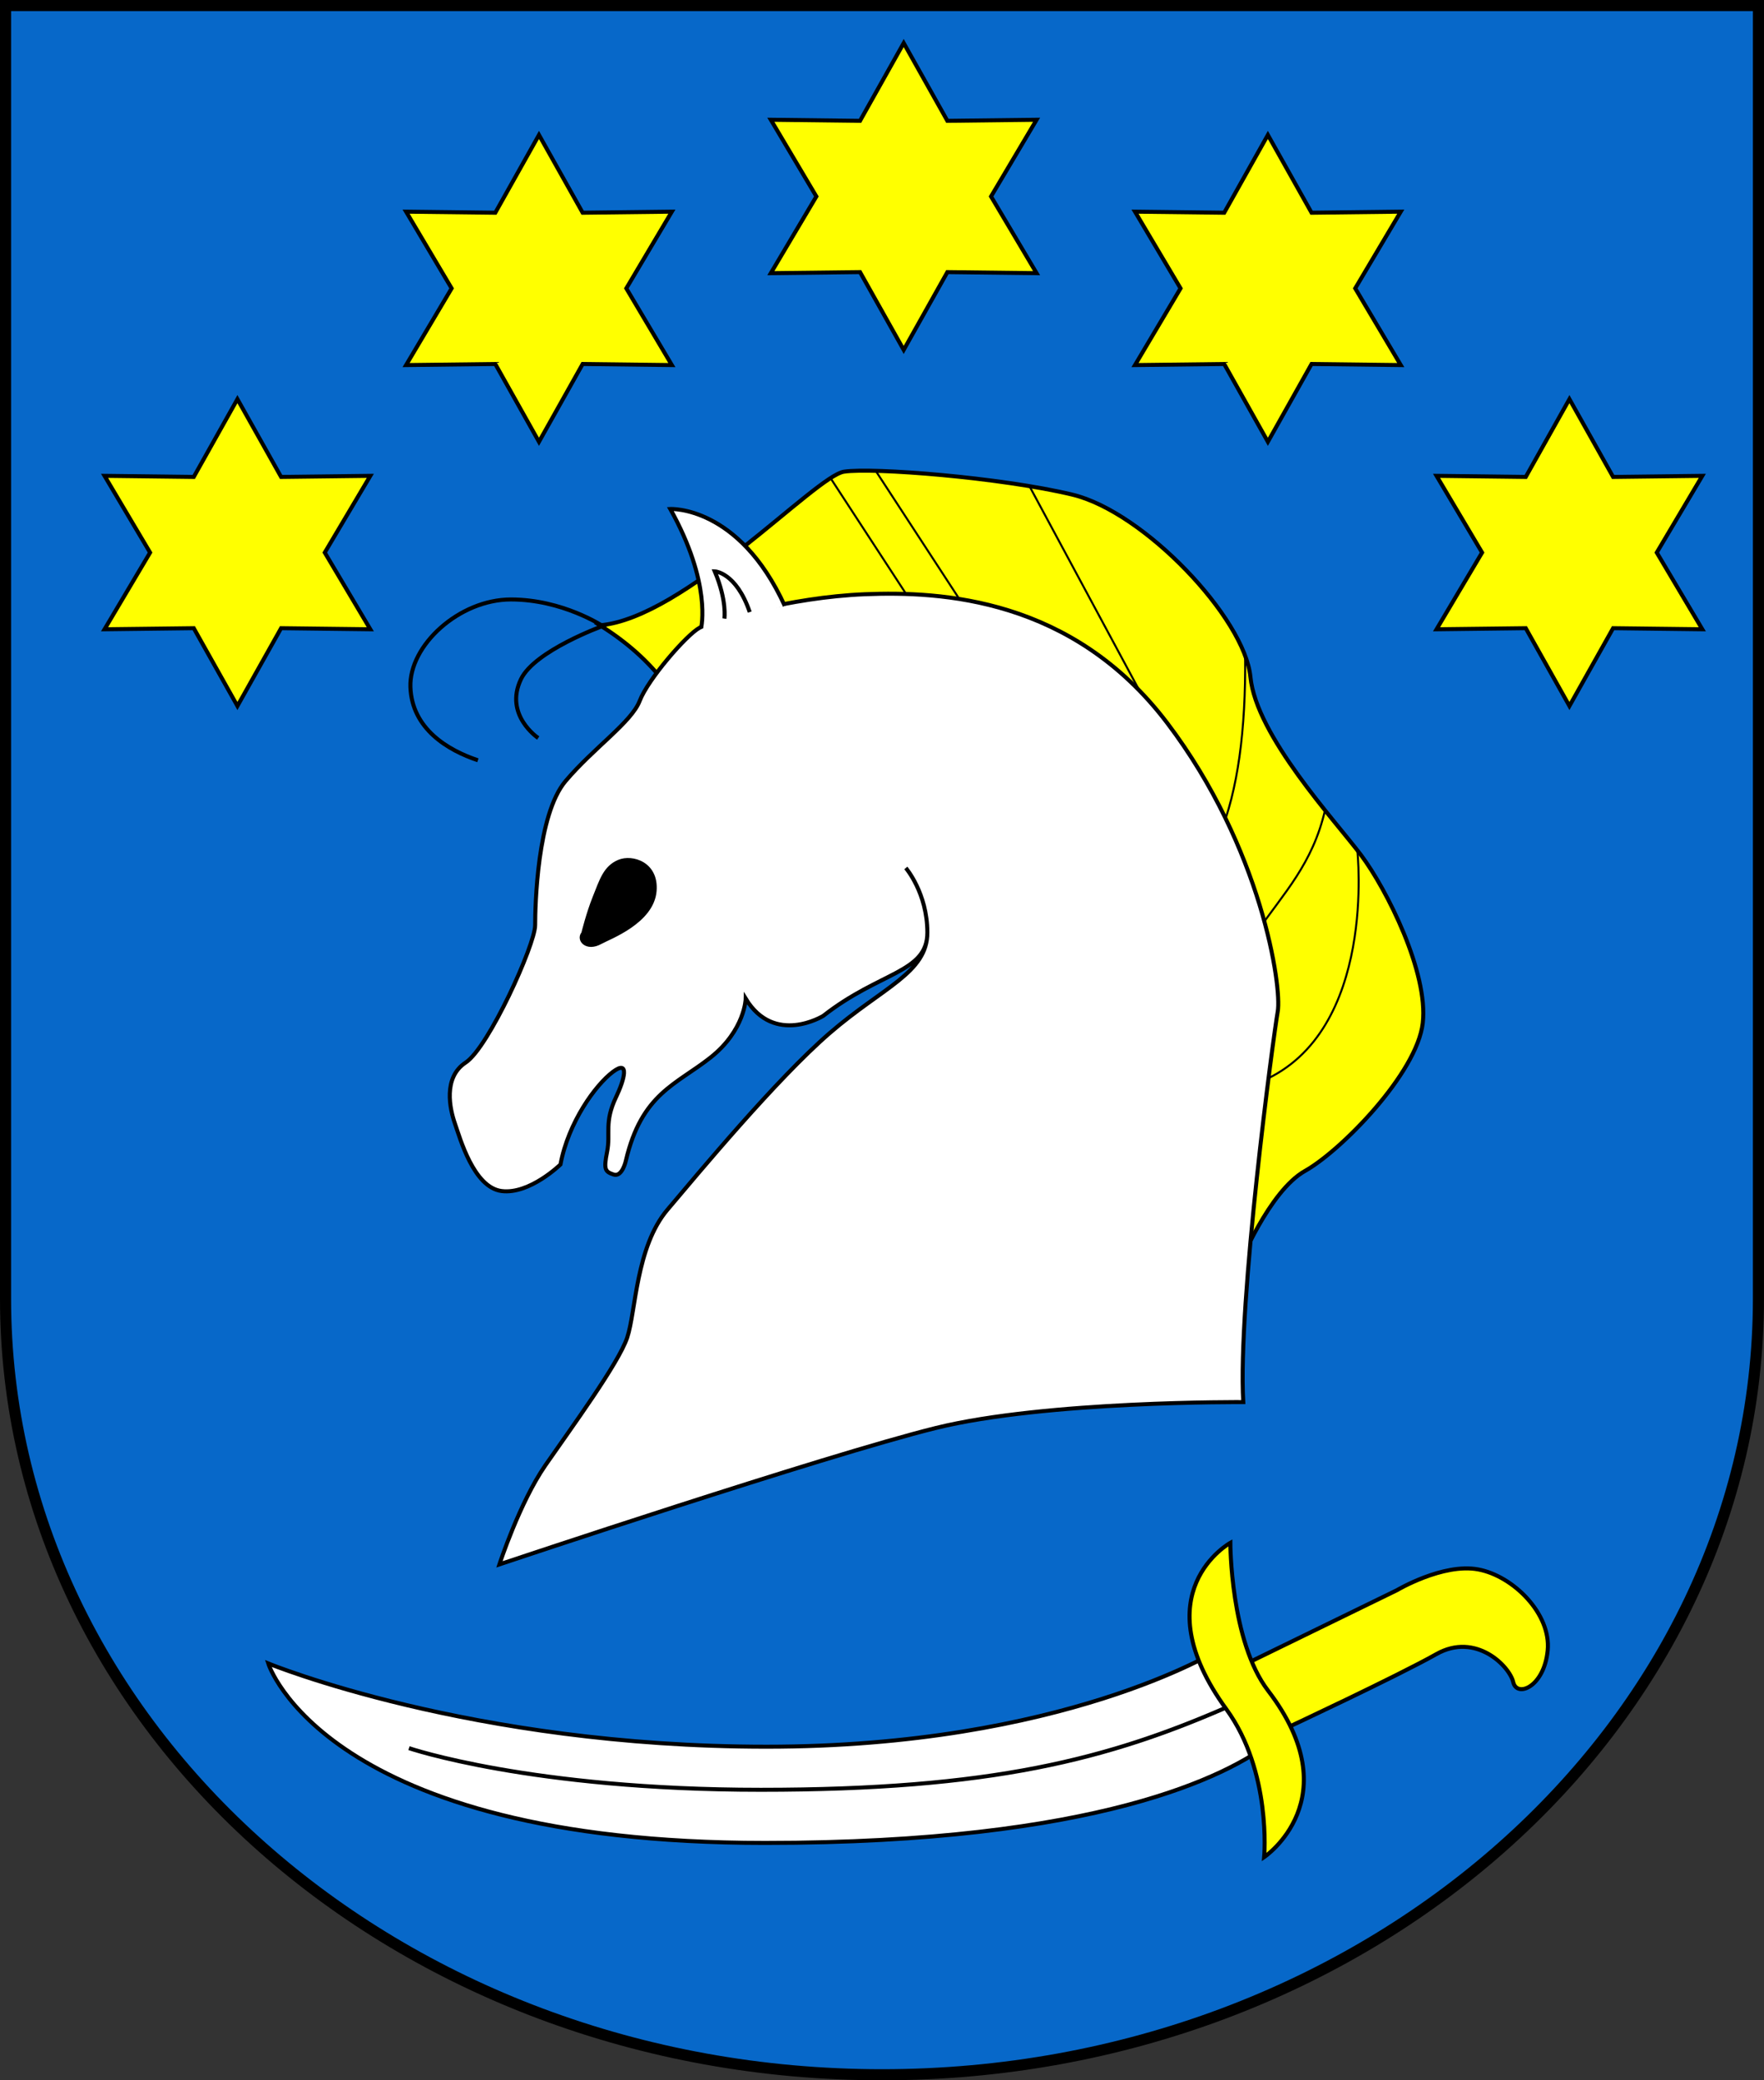 <?xml version="1.0" encoding="UTF-8" standalone="no"?>
<!-- Created with Inkscape (http://www.inkscape.org/) -->
<svg
   xmlns:svg="http://www.w3.org/2000/svg"
   xmlns="http://www.w3.org/2000/svg"
   version="1.0"
   width="877.474"
   height="1034.863"
   id="svg9428">
  <rect width="100%" height="100%" fill="#333333" stroke="none"/>
  <defs
     id="defs9430" />
  <g
     transform="translate(-15.132,-28.439)"
     id="layer1">
    <path
       d="M 17.892,31.197 L 17.89,674.409 C 17.89,887.555 213.207,1060.544 453.865,1060.544 C 694.524,1060.544 889.841,887.555 889.841,674.409 L 889.847,31.197 L 17.892,31.197 z "
       style="fill:#0768c9;fill-opacity:1;stroke:#000000;stroke-width:5.517;stroke-miterlimit:4;stroke-dasharray:none;stroke-opacity:1"
       id="CoA_Nr._11" />
    <path
       d="M 631.429,658.076 C 631.429,658.076 646.429,620.934 664.286,610.934 C 682.143,600.934 720,562.362 722.857,537.362 C 725.714,512.362 705,470.934 692.143,453.791 C 679.286,436.648 640,394.505 637.143,365.219 C 634.286,335.934 584.286,283.076 548.571,274.505 C 512.857,265.934 449.286,260.934 435,263.076 C 420.714,265.219 355.714,335.934 313.571,339.505 C 327.237,348.045 337.762,357.632 345.714,368.076 C 470.913,407.722 545.624,543.456 631.429,658.076 z "
       style="opacity:1;color:#000000;fill:#ffff00;fill-opacity:1;fill-rule:evenodd;stroke:#000000;stroke-width:2;stroke-linecap:butt;stroke-linejoin:miter;marker:none;marker-start:none;marker-mid:none;marker-end:none;stroke-miterlimit:4;stroke-dasharray:none;stroke-dashoffset:0;stroke-opacity:1;visibility:visible;display:inline;overflow:visible;enable-background:accumulate"
       id="path10634" />
    <g
       id="g14657">
      <path
         d="M 428.393,266.469 L 468.929,328.612"
         style="opacity:1;color:#000000;fill:none;fill-opacity:1;fill-rule:evenodd;stroke:#000000;stroke-width:1px;stroke-linecap:butt;stroke-linejoin:miter;marker:none;marker-start:none;marker-mid:none;marker-end:none;stroke-miterlimit:4;stroke-dasharray:none;stroke-dashoffset:0;stroke-opacity:1;visibility:visible;display:inline;overflow:visible;enable-background:accumulate"
         id="path11611" />
      <path
         d="M 450.893,262.898 L 494.132,329.186"
         style="opacity:1;color:#000000;fill:none;fill-opacity:1;fill-rule:evenodd;stroke:#000000;stroke-width:1px;stroke-linecap:butt;stroke-linejoin:miter;marker:none;marker-start:none;marker-mid:none;marker-end:none;stroke-miterlimit:4;stroke-dasharray:none;stroke-dashoffset:0;stroke-opacity:1;visibility:visible;display:inline;overflow:visible;enable-background:accumulate"
         id="path11613" />
      <path
         d="M 527.232,270.309 L 594.98,396.268"
         style="opacity:1;color:#000000;fill:none;fill-opacity:1;fill-rule:evenodd;stroke:#000000;stroke-width:1px;stroke-linecap:butt;stroke-linejoin:miter;marker:none;marker-start:none;marker-mid:none;marker-end:none;stroke-miterlimit:4;stroke-dasharray:none;stroke-dashoffset:0;stroke-opacity:1;visibility:visible;display:inline;overflow:visible;enable-background:accumulate"
         id="path11615" />
      <path
         d="M 634.502,354.852 C 634.877,391.507 630.896,421.626 621.749,443.998"
         style="opacity:1;color:#000000;fill:none;fill-opacity:1;fill-rule:evenodd;stroke:#000000;stroke-width:1px;stroke-linecap:butt;stroke-linejoin:miter;marker:none;marker-start:none;marker-mid:none;marker-end:none;stroke-miterlimit:4;stroke-dasharray:none;stroke-dashoffset:0;stroke-opacity:1;visibility:visible;display:inline;overflow:visible;enable-background:accumulate"
         id="path11617" />
      <path
         d="M 674.277,431.308 C 668.126,458.268 653.426,473.015 641.071,491.112"
         style="opacity:1;color:#000000;fill:none;fill-opacity:1;fill-rule:evenodd;stroke:#000000;stroke-width:1px;stroke-linecap:butt;stroke-linejoin:miter;marker:none;marker-start:none;marker-mid:none;marker-end:none;stroke-miterlimit:4;stroke-dasharray:none;stroke-dashoffset:0;stroke-opacity:1;visibility:visible;display:inline;overflow:visible;enable-background:accumulate"
         id="path11619" />
      <path
         d="M 690.312,451.514 C 690.312,451.514 700.357,541.648 642.857,566.291"
         style="opacity:1;color:#000000;fill:none;fill-opacity:1;fill-rule:evenodd;stroke:#000000;stroke-width:1px;stroke-linecap:butt;stroke-linejoin:miter;marker:none;marker-start:none;marker-mid:none;marker-end:none;stroke-miterlimit:4;stroke-dasharray:none;stroke-dashoffset:0;stroke-opacity:1;visibility:visible;display:inline;overflow:visible;enable-background:accumulate"
         id="path11621" />
    </g>
    <path
       d="M -175.9,304.114 L -247.706,303.245 L -282.857,365.865 L -318.008,303.245 L -389.814,304.114 L -353.159,242.362 L -389.814,180.611 L -318.008,181.479 L -282.857,118.859 L -247.706,181.479 L -175.9,180.611 L -212.555,242.362 L -175.9,304.114 z "
       transform="matrix(0.618,0,0,0.618,308.041,153.536)"
       style="opacity:1;fill:#ffff00;fill-opacity:1;stroke:#000000;stroke-width:3.234;stroke-linecap:round;stroke-linejoin:miter;stroke-miterlimit:4;stroke-dasharray:none;stroke-dashoffset:0;stroke-opacity:1"
       id="path9509" />
    <path
       d="M -175.9,304.114 L -247.706,303.245 L -282.857,365.865 L -318.008,303.245 L -389.814,304.114 L -353.159,242.362 L -389.814,180.611 L -318.008,181.479 L -282.857,118.859 L -247.706,181.479 L -175.9,180.611 L -212.555,242.362 L -175.9,304.114 z "
       transform="matrix(0.618,0,0,0.618,458.041,22.108)"
       style="opacity:1;fill:#ffff00;fill-opacity:1;stroke:#000000;stroke-width:3.234;stroke-linecap:round;stroke-linejoin:miter;stroke-miterlimit:4;stroke-dasharray:none;stroke-dashoffset:0;stroke-opacity:1"
       id="path10480" />
    <path
       d="M -175.9,304.114 L -247.706,303.245 L -282.857,365.865 L -318.008,303.245 L -389.814,304.114 L -353.159,242.362 L -389.814,180.611 L -318.008,181.479 L -282.857,118.859 L -247.706,181.479 L -175.9,180.611 L -212.555,242.362 L -175.9,304.114 z "
       transform="matrix(0.618,0,0,0.618,639.47,-23.606)"
       style="opacity:1;fill:#ffff00;fill-opacity:1;stroke:#000000;stroke-width:3.234;stroke-linecap:round;stroke-linejoin:miter;stroke-miterlimit:4;stroke-dasharray:none;stroke-dashoffset:0;stroke-opacity:1"
       id="path10482" />
    <path
       d="M -175.9,304.114 L -247.706,303.245 L -282.857,365.865 L -318.008,303.245 L -389.814,304.114 L -353.159,242.362 L -389.814,180.611 L -318.008,181.479 L -282.857,118.859 L -247.706,181.479 L -175.9,180.611 L -212.555,242.362 L -175.9,304.114 z "
       transform="matrix(-0.618,0,0,0.618,621.013,153.536)"
       style="opacity:1;fill:#ffff00;fill-opacity:1;stroke:#000000;stroke-width:3.234;stroke-linecap:round;stroke-linejoin:miter;stroke-miterlimit:4;stroke-dasharray:none;stroke-dashoffset:0;stroke-opacity:1"
       id="path10484" />
    <path
       d="M -175.9,304.114 L -247.706,303.245 L -282.857,365.865 L -318.008,303.245 L -389.814,304.114 L -353.159,242.362 L -389.814,180.611 L -318.008,181.479 L -282.857,118.859 L -247.706,181.479 L -175.9,180.611 L -212.555,242.362 L -175.9,304.114 z "
       transform="matrix(-0.618,0,0,0.618,471.013,22.108)"
       style="opacity:1;fill:#ffff00;fill-opacity:1;stroke:#000000;stroke-width:3.234;stroke-linecap:round;stroke-linejoin:miter;stroke-miterlimit:4;stroke-dasharray:none;stroke-dashoffset:0;stroke-opacity:1"
       id="path10486" />
    <path
       d="M 633.571,725.934 C 633.571,725.934 535.714,725.219 480.714,738.791 C 425.714,752.362 263.571,806.648 263.571,806.648 C 263.571,806.648 273.571,775.934 286.429,757.362 C 299.286,738.791 322.857,706.648 327.143,693.791 C 331.429,680.934 331.429,648.791 347.143,630.219 C 362.857,611.648 401.429,565.219 427.857,542.362 C 454.286,519.505 476.429,512.402 476.429,492.362 C 476.429,472.68 465.714,460.219 465.714,460.219 C 465.714,460.219 476.429,472.68 476.429,492.362 C 476.429,512.402 452.857,511.648 424.643,533.791 C 424.643,533.791 400.357,548.791 386.071,525.219 C 386.071,525.219 385.714,540.934 368.571,554.505 C 351.429,568.076 334.286,572.362 326.429,605.934 C 326.429,605.934 324.643,614.148 320.357,612.719 C 316.071,611.291 315.357,610.219 317.143,601.291 C 318.929,592.362 315.536,586.826 321.607,574.148 C 325.656,565.693 328.571,555.219 320,561.648 C 311.429,568.076 297.857,586.648 293.929,607.719 C 293.929,607.719 278.571,622.719 264.643,620.934 C 250.714,619.148 243.929,594.505 241.429,587.362 C 238.929,580.219 235.357,564.505 246.786,557.005 C 258.214,549.505 281.327,498.294 281.327,488.697 C 281.327,479.101 282.338,433.644 296.48,416.976 C 310.622,400.309 329.31,387.682 333.35,377.075 C 337.391,366.469 356.584,344.245 363.15,340.71 C 369.716,337.174 407.597,325.557 445.477,324.042 C 483.358,322.527 548.571,325.934 595.714,388.076 C 642.857,450.219 652.857,519.505 650.714,531.648 C 648.571,543.791 630.714,676.648 633.571,725.934 z "
       style="color:#000000;fill:#ffffff;fill-opacity:1;fill-rule:evenodd;stroke:#000000;stroke-width:2;stroke-linecap:butt;stroke-linejoin:miter;marker:none;marker-start:none;marker-mid:none;marker-end:none;stroke-miterlimit:4;stroke-dasharray:none;stroke-dashoffset:0;stroke-opacity:1;visibility:visible;display:inline;overflow:visible;enable-background:accumulate"
       id="path10490" />
    <path
       d="M 304.821,492.541 C 304.821,492.541 307.213,482.745 310.456,474.684 C 313.905,466.112 315.736,459.646 322.857,456.648 C 329.643,453.791 342.375,457.66 341.25,471.648 C 340,487.362 318.286,495.196 314.107,497.541 C 306.786,501.648 301.964,496.112 304.821,492.541 z "
       style="opacity:1;color:#000000;fill:#000000;fill-opacity:1;fill-rule:evenodd;stroke:#000000;stroke-width:1px;stroke-linecap:butt;stroke-linejoin:miter;marker:none;marker-start:none;marker-mid:none;marker-end:none;stroke-miterlimit:4;stroke-dasharray:none;stroke-dashoffset:0;stroke-opacity:1;visibility:visible;display:inline;overflow:visible;enable-background:accumulate"
       id="path10632" />
    <path
       d="M 364.784,341.251 C 364.784,341.251 369.286,318.791 348.571,281.648 C 348.571,281.648 381.986,279.853 404.843,329.853"
       style="opacity:1;color:#000000;fill:#ffffff;fill-opacity:1;fill-rule:evenodd;stroke:none;stroke-width:1px;stroke-linecap:butt;stroke-linejoin:miter;marker:none;marker-start:none;marker-mid:none;marker-end:none;stroke-miterlimit:4;stroke-dasharray:none;stroke-dashoffset:0;stroke-opacity:1;visibility:visible;display:inline;overflow:visible;enable-background:accumulate"
       id="path13686" />
    <path
       d="M 363.901,340.778 C 363.901,340.778 369.286,318.791 348.571,281.648 C 348.571,281.648 382.649,279.853 405.506,329.853"
       style="opacity:1;color:#000000;fill:#ffffff;fill-opacity:1;fill-rule:evenodd;stroke:#000000;stroke-width:2;stroke-linecap:butt;stroke-linejoin:miter;marker:none;marker-start:none;marker-mid:none;marker-end:none;stroke-miterlimit:4;stroke-dasharray:none;stroke-dashoffset:0;stroke-opacity:1;visibility:visible;display:inline;overflow:visible;enable-background:accumulate"
       id="path10636" />
    <path
       d="M 375.469,336.167 C 375.469,336.167 376.854,327.415 370.674,312.665 C 370.674,312.665 381.257,313.069 388.076,332.926"
       style="opacity:1;color:#000000;fill:none;fill-opacity:1;fill-rule:evenodd;stroke:#000000;stroke-width:2;stroke-linecap:butt;stroke-linejoin:miter;marker:none;marker-start:none;marker-mid:none;marker-end:none;stroke-miterlimit:4;stroke-dasharray:none;stroke-dashoffset:0;stroke-opacity:1;visibility:visible;display:inline;overflow:visible;enable-background:accumulate"
       id="path10638" />
    <path
       d="M 252.857,406.648 C 237.857,401.648 220,390.934 219.286,370.219 C 218.571,349.505 243.571,326.648 269.286,326.648 C 295,326.648 314.911,339.862 314.911,339.862 C 314.911,339.862 281.088,352.12 274.286,366.291 C 265.714,384.148 282.857,395.576 282.857,395.576"
       style="opacity:1;color:#000000;fill:none;fill-opacity:1;fill-rule:evenodd;stroke:#000000;stroke-width:2;stroke-linecap:butt;stroke-linejoin:miter;marker:none;marker-start:none;marker-mid:none;marker-end:none;stroke-miterlimit:4;stroke-dasharray:none;stroke-dashoffset:0;stroke-opacity:1;visibility:visible;display:inline;overflow:visible;enable-background:accumulate"
       id="path11609" />
    <path
       d="M 644.643,887.005 C 644.643,887.005 653.998,890.084 647.198,895.292 C 625.925,911.586 561.885,945.219 395.714,945.219 C 176.429,945.219 148.571,855.934 148.571,855.934 L 148.571,855.934 C 148.571,855.934 249.286,897.362 396.429,897.362 C 543.571,897.362 620.714,849.505 620.714,849.505 L 644.643,887.005 z "
       style="opacity:1;color:#000000;fill:#ffffff;fill-opacity:1;fill-rule:evenodd;stroke:#000000;stroke-width:2;stroke-linecap:butt;stroke-linejoin:miter;marker:none;marker-start:none;marker-mid:none;marker-end:none;stroke-miterlimit:4;stroke-dasharray:none;stroke-dashoffset:0;stroke-opacity:1;visibility:visible;display:inline;overflow:visible;enable-background:accumulate"
       id="path11623" />
    <path
       d="M 636.071,855.576 L 710,819.505 C 710,819.505 732.857,805.934 750.357,809.148 C 767.857,812.362 786.786,831.291 785,849.505 C 783.214,867.719 769.643,873.076 767.857,865.219 C 766.071,857.362 749.286,840.219 729.643,851.291 C 710,862.362 655,888.076 655,888.076 L 636.071,855.576 z "
       style="opacity:1;color:#000000;fill:#ffff00;fill-opacity:1;fill-rule:evenodd;stroke:#000000;stroke-width:2;stroke-linecap:butt;stroke-linejoin:miter;marker:none;marker-start:none;marker-mid:none;marker-end:none;stroke-miterlimit:4;stroke-dasharray:none;stroke-dashoffset:0;stroke-opacity:1;visibility:visible;display:inline;overflow:visible;enable-background:accumulate"
       id="path11632" />
    <path
       d="M 218.571,898.076 L 218.571,898.076 C 218.571,898.076 279.286,918.791 393.571,918.791 C 507.857,918.791 566.429,903.791 627.857,876.648"
       style="opacity:1;color:#000000;fill:none;fill-opacity:1;fill-rule:evenodd;stroke:#000000;stroke-width:2;stroke-linecap:butt;stroke-linejoin:miter;marker:none;marker-start:none;marker-mid:none;marker-end:none;stroke-miterlimit:4;stroke-dasharray:none;stroke-dashoffset:0;stroke-opacity:1;visibility:visible;display:inline;overflow:visible;enable-background:accumulate"
       id="path11634" />
    <path
       d="M 645.911,869.471 C 687.054,923.257 643.966,952.295 643.966,952.295 C 643.966,952.295 647.771,909.769 625.197,878.757 C 582.815,820.533 627.143,795.934 627.143,795.934 C 627.143,795.934 627.138,844.929 645.911,869.471 z "
       style="color:#000000;fill:#ffff00;fill-opacity:1;fill-rule:evenodd;stroke:#000000;stroke-width:2;stroke-linecap:butt;stroke-linejoin:miter;marker:none;marker-start:none;marker-mid:none;marker-end:none;stroke-miterlimit:4;stroke-dasharray:none;stroke-dashoffset:0;stroke-opacity:1;visibility:visible;display:inline;overflow:visible;enable-background:accumulate"
       id="path11625" />
  </g>
</svg>
